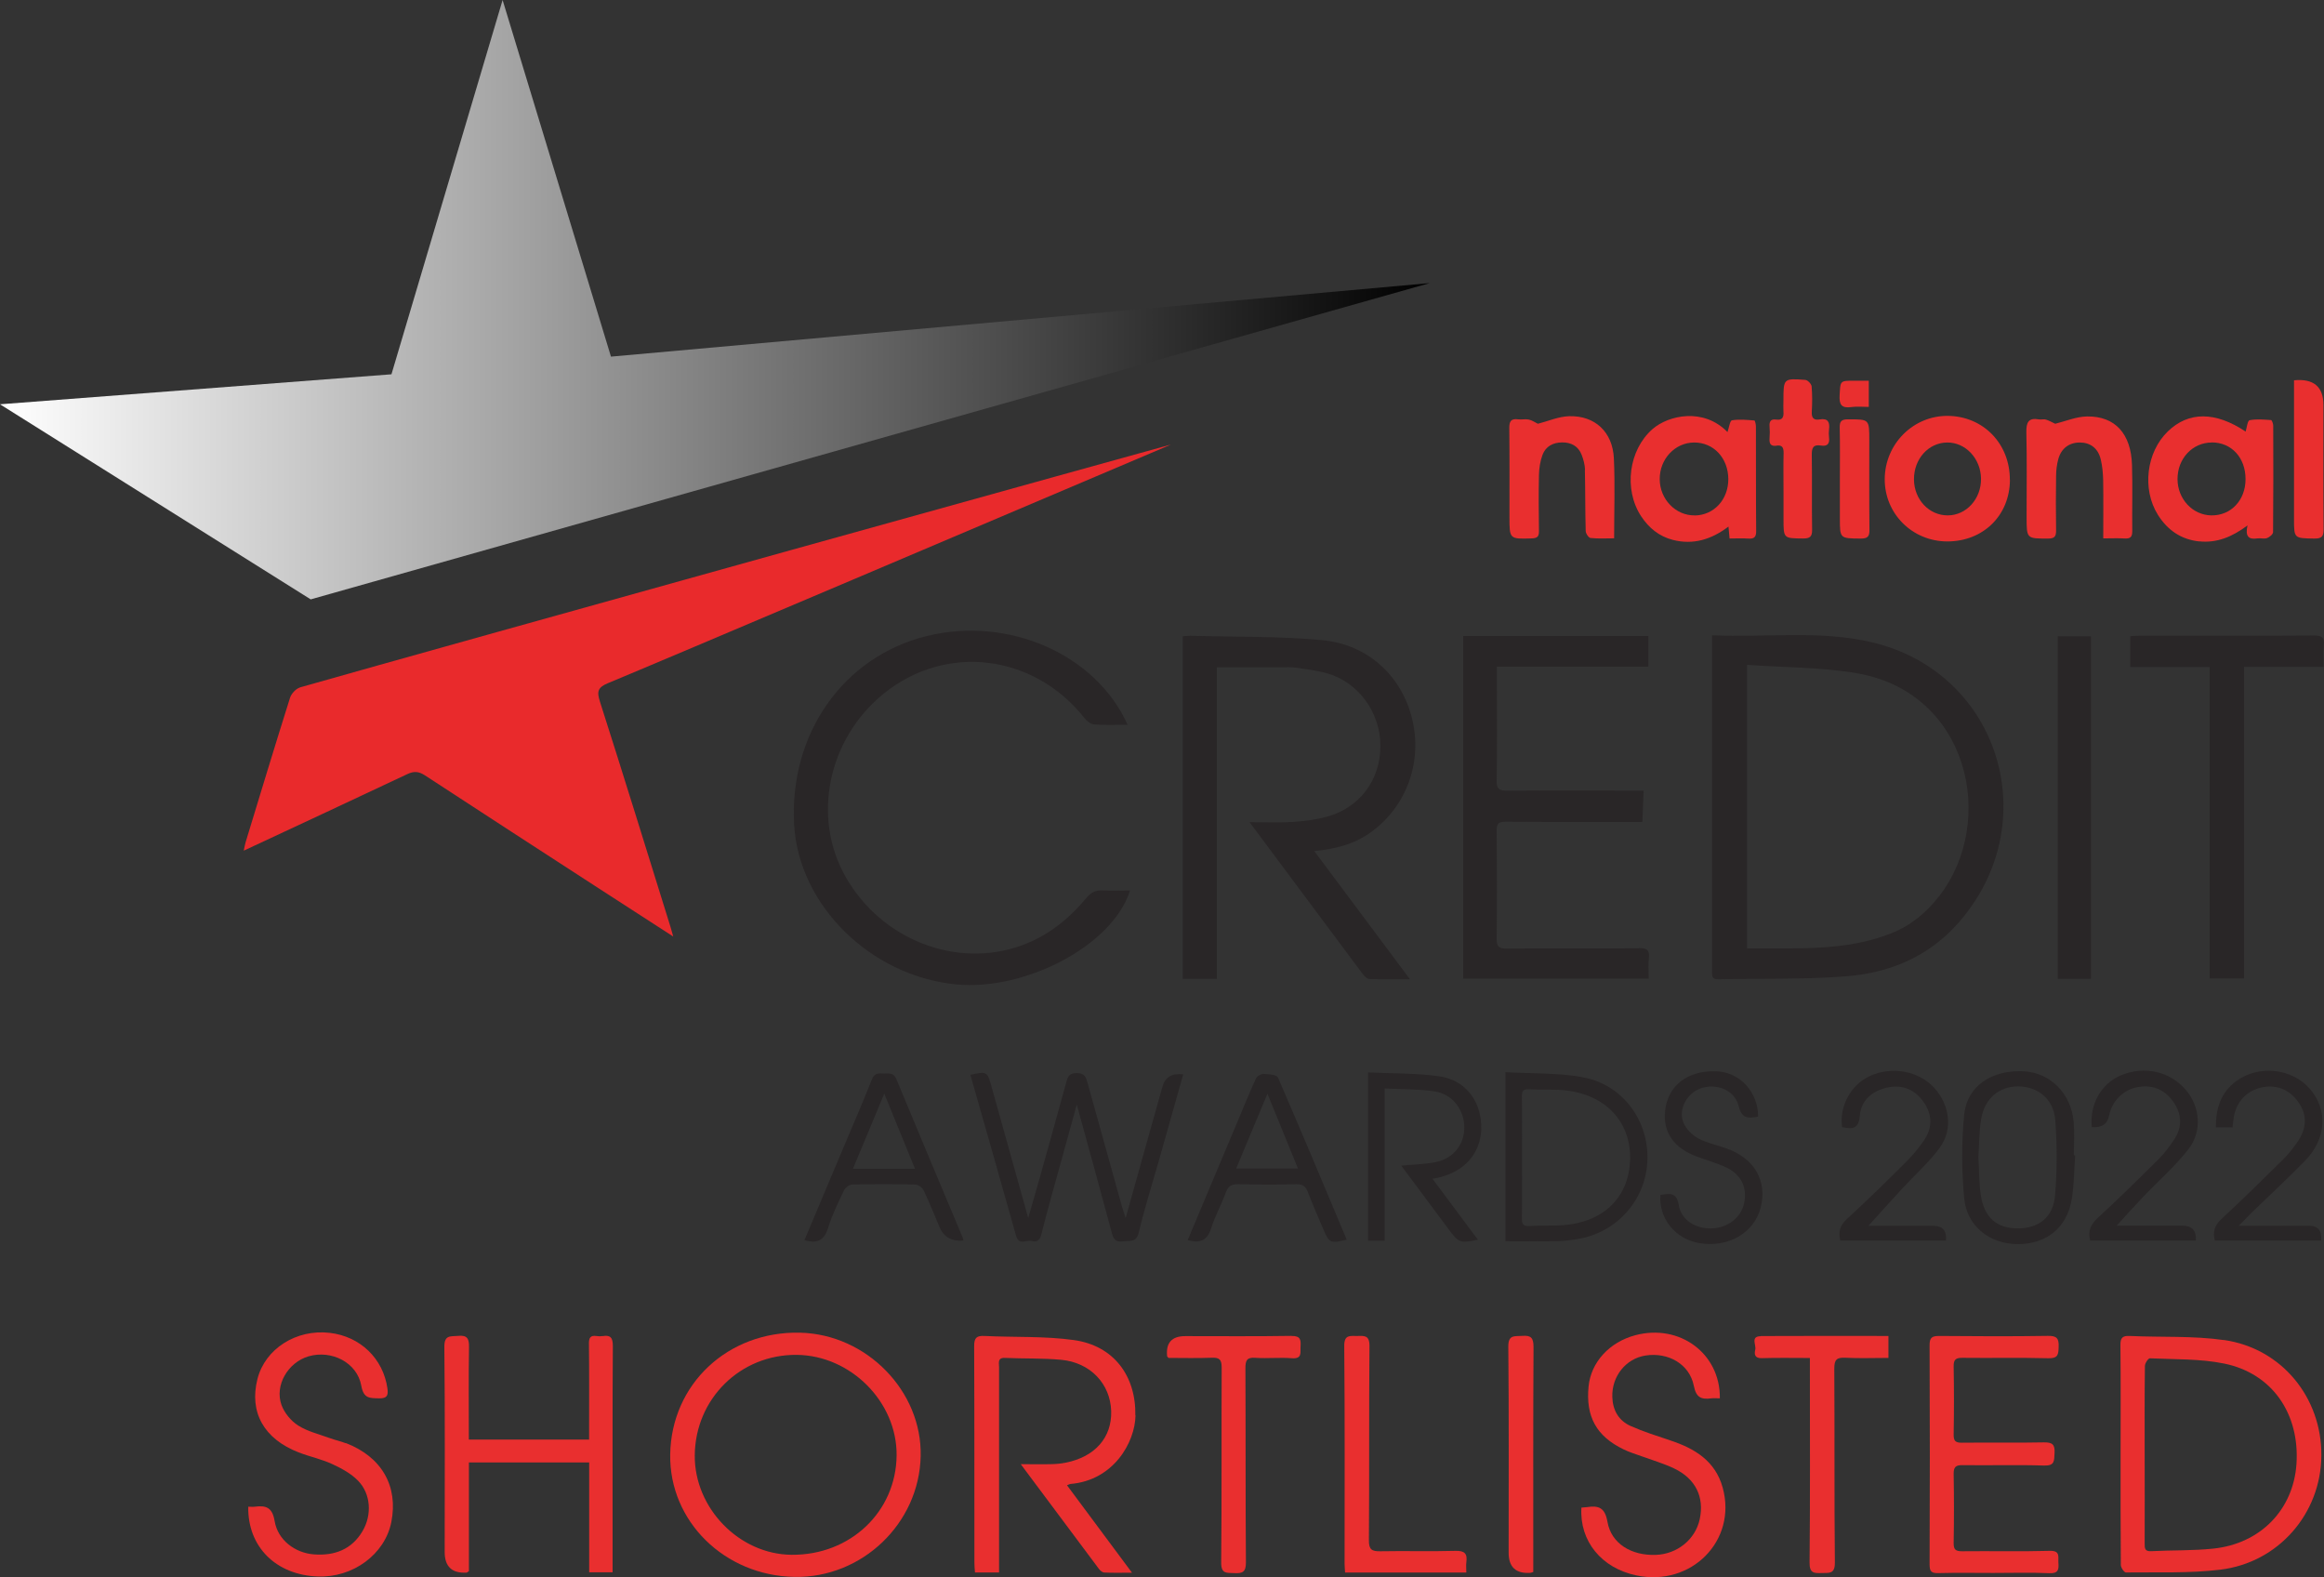 <?xml version="1.0" encoding="UTF-8"?><svg id="a" xmlns="http://www.w3.org/2000/svg" xmlns:xlink="http://www.w3.org/1999/xlink" viewBox="0 0 282.89 191.92"><rect x="0" y="0" width="282.89" height="191.92" fill="#333333" stroke="none"/><defs><linearGradient id="b" x1="0" y1="36.47" x2="174.04" y2="36.47" gradientUnits="userSpaceOnUse"><stop offset="0" stop-color="#fff"/><stop offset="1" stop-color="#000"/></linearGradient></defs><path d="M36.5,83.67c-.48,.14-1.03,.74-1.19,1.23-1.85,5.86-3.63,11.74-5.42,17.62-.08,.28-.13,.57-.22,1,6.75-3.15,13.34-6.21,19.9-9.31,.81-.38,1.39-.35,2.16,.15,7.05,4.62,14.13,9.19,21.2,13.78,2.93,1.9,5.86,3.79,9.02,5.83-.16-.56-.24-.86-.33-1.16-2.85-9.14-5.67-18.3-8.59-27.42-.4-1.24-.27-1.74,.99-2.26,5.5-2.26,51.36-21.74,68.5-29.02,.23-.1-88.26,24.49-106.03,29.55Z" fill="#e92a2c"/><g><path d="M227.88,78.17c-6.38-1.52-12.9-.55-19.48-.86v1.41c0,11.08,0,22.16,0,33.23,0,2.12,.01,4.24,0,6.36,0,.56,.06,.88,.76,.86,5.15-.11,10.33,.04,15.46-.35,5.31-.4,10.09-2.35,13.74-6.48,10.69-12.11,5.1-30.48-10.47-34.17Zm8.19,30.85c-1.58,2.05-3.48,3.62-5.88,4.57-5.67,2.23-11.6,1.77-17.53,1.82v-34.5c4.59,.33,9.1,.27,13.47,1.04,13.47,2.36,17,17.92,9.94,27.08Z" fill="#292627"/><path d="M171.62,119.16c-3.96-5.3-7.77-10.41-11.64-15.59,2.61-.25,4.95-.86,6.97-2.35,4.28-3.13,6.21-8.5,4.95-13.71-1.26-5.21-5.35-9.09-10.98-9.61-5.32-.49-10.69-.38-16.04-.53-.31,0-.61,.04-.91,.06v41.69h4.15v-37.92c2.7,0,5.29,0,7.89,0,.6,0,1.21-.03,1.8,.06,1.26,.19,2.54,.34,3.76,.69,3.8,1.08,6.47,4.79,6.46,8.83,0,4.12-2.51,7.51-6.49,8.6-1.34,.37-2.74,.55-4.13,.64-1.67,.11-3.36,.03-5.31,.03,4.76,6.39,9.27,12.45,13.79,18.5,.19,.26,.53,.58,.8,.59,1.57,.06,3.15,.03,4.92,.03Z" fill="#292627"/><path d="M137.53,108.37c-1.09,0-2.17,.05-3.24-.01-.86-.05-1.44,.19-2.03,.89-2.15,2.59-4.71,4.65-7.92,5.81-7.92,2.86-17.04-.69-21.4-8.34-4.13-7.24-2.18-16.75,4.57-22.26,7.58-6.19,18.32-4.9,24.5,2.93,.28,.36,.77,.74,1.19,.77,1.31,.1,2.63,.04,4.06,.04-3.87-8.6-14.51-13.24-24.44-10.8-10.17,2.5-16.78,11.9-16.15,22.98,.56,9.79,9.28,18.37,19.65,19.41,8.43,.85,19.14-4.72,21.23-11.42Z" fill="#292627"/><path d="M199.5,115.4c-5.36,.04-10.72,0-16.08,.04-1.03,.01-1.25-.3-1.24-1.28,.05-4.36,.04-8.72,0-13.08,0-.84,.22-1.08,1.07-1.08,4.72,.04,16.67,.02,16.67,.02l.15-3.8s-11.45-.05-16.61,0c-.96,0-1.3-.19-1.28-1.23,.07-3.8,.03-7.6,.03-11.4v-2.46h18.43v-3.73h-22.54v41.69h22.59c0-.89-.07-1.72,.02-2.54,.11-.99-.3-1.17-1.21-1.17Z" fill="#292627"/><path d="M281.71,77.34c-7.12,.05-14.24,.02-21.36,.03-.35,0-.7,.03-1.04,.05v3.76h9.66v37.9h4.19v-37.93h9.69c0-.95-.06-1.79,.02-2.61,.09-.93-.19-1.2-1.16-1.2Z" fill="#292627"/><path d="M254.52,77.44h-4.04v41.68h4.04v-41.68Z" fill="#292627"/><path d="M141.5,132.24c-.78,2.77-1.55,5.53-2.33,8.3-.68,2.43-1.36,4.87-2.15,7.69-.25-.79-.39-1.18-.5-1.58-1.38-4.96-2.77-9.92-4.14-14.88-.19-.68-.33-1.16-1.28-1.18-1.02-.02-1.15,.51-1.34,1.23-1.04,3.81-2.11,7.62-3.17,11.42-.44,1.56-.89,3.12-1.43,4.98-1.55-5.56-3.01-10.78-4.47-16-.51-1.83-.56-1.86-2.57-1.42,1.86,6.53,3.73,13.05,5.56,19.58,.34,1.21,1.23,.5,1.86,.64,.57,.13,1,.04,1.2-.74,.8-3.17,1.7-6.32,2.57-9.47,.56-2.03,1.12-4.05,1.76-6.39,1.48,5.39,2.88,10.43,4.23,15.48,.2,.76,.39,1.31,1.37,1.17,.82-.12,1.64,.22,1.95-1.09,.69-2.91,1.6-5.77,2.42-8.65,1-3.53,1.99-7.05,2.99-10.59q-2.04-.24-2.53,1.5Z" fill="#292627"/><path d="M192.61,131.08c-3.04-.54-6.19-.42-9.36-.6v20.57c2.16,0,4.27,.03,6.38-.01,.84-.02,1.68-.13,2.5-.27,4.85-.85,8.33-4.92,8.41-9.79,.07-4.78-3.14-9.05-7.92-9.89Zm5.8,10.29c-.22,4.44-3.32,7.39-8.17,7.73-1.35,.09-2.71,.02-4.07,.1-.76,.04-.93-.24-.92-.95,.04-2.48,.02-4.95,.02-7.43,0-2.44,.02-4.87-.02-7.31-.01-.7,.12-1,.91-.95,1.59,.1,3.21-.05,4.78,.18,4.84,.7,7.7,4.08,7.48,8.64Z" fill="#292627"/><path d="M180.3,137.42c.11-3.26-1.82-5.96-5.06-6.43-2.85-.42-5.78-.34-8.71-.48v20.48h2.02v-18.53c2.09,.11,4.09,.06,6.05,.35,2.2,.32,3.64,2.24,3.64,4.4,0,2.09-1.33,3.79-3.52,4.22-1.31,.26-2.66,.28-4.15,.42,1.94,2.61,3.84,5.16,5.74,7.71,1.27,1.71,1.38,1.75,3.59,1.31-1.84-2.47-3.66-4.9-5.53-7.42,3.63-.56,5.83-2.87,5.94-6.04Z" fill="#292627"/><path d="M252.41,136.51c-.29-3.44-2.85-5.98-6.09-6.14-3.87-.19-6.89,1.79-7.23,5.29-.33,3.36-.31,6.79,0,10.15,.31,3.39,3.08,5.55,6.43,5.59,3.54,.04,6.07-1.95,6.66-5.45,.3-1.76,.29-3.57,.42-5.36-.05,0-.11,0-.16,0,0-1.36,.09-2.72-.02-4.07Zm-2.26,8.99c-.23,2.66-2.01,3.99-4.53,3.99-2.54,0-4.08-1.3-4.5-4.02-.23-1.49-.2-3.02-.3-4.65,.1-1.48,.08-3.09,.34-4.65,.41-2.49,2.21-3.98,4.52-3.96,2.38,.02,4.3,1.53,4.5,4.1,.23,3.05,.23,6.15-.03,9.19Z" fill="#292627"/><path d="M153.83,130.68c-.32-.01-.82,.28-.95,.57-.83,1.81-1.58,3.66-2.35,5.5-1.98,4.7-3.95,9.4-5.96,14.17,1.56,.43,2.41,.01,2.87-1.48,.46-1.48,1.25-2.85,1.77-4.31,.3-.84,.76-1.04,1.59-1.02,2.32,.05,4.64,.07,6.96,0,.84-.03,1.19,.28,1.46,1.01,.57,1.49,1.22,2.95,1.84,4.42,.73,1.74,.88,1.81,2.87,1.32-2.77-6.59-5.52-13.18-8.37-19.73-.15-.35-1.14-.42-1.74-.44Zm-3.36,11.53c1.26-3.02,2.48-5.93,3.81-9.11,1.29,3.17,2.48,6.08,3.72,9.11h-7.53Z" fill="#292627"/><path d="M109.11,131.32c-.35-.85-.95-.66-1.55-.68-.59-.02-1.1-.1-1.42,.7-1.11,2.82-2.33,5.59-3.5,8.38-1.58,3.74-3.15,7.48-4.72,11.2,1.56,.47,2.43,.02,2.9-1.54,.47-1.55,1.21-3.03,1.91-4.51,.16-.33,.65-.71,1-.72,2.56-.06,5.11-.06,7.67,0,.35,0,.86,.36,1.02,.69,.71,1.47,1.31,2.99,1.95,4.5q.77,1.82,2.91,1.63c-.04-.16-.07-.31-.13-.45-2.69-6.4-5.39-12.79-8.04-19.2Zm-5.29,10.92c1.27-3.04,2.5-5.98,3.82-9.15,1.28,3.14,2.48,6.07,3.74,9.15h-7.56Z" fill="#292627"/><path d="M210.2,139.77c-1.16-.42-2.42-.66-3.49-1.24-.74-.4-1.48-1.15-1.79-1.91-.68-1.66,.46-3.64,2.18-4.2,1.9-.62,4.08,.26,4.54,2.19,.37,1.53,1.16,1.5,2.37,1.28,0-3.01-2.23-5.41-5.07-5.52-3.57-.14-6.02,1.8-6.27,4.99-.2,2.51,1.12,4.36,3.86,5.38,1.19,.45,2.43,.79,3.58,1.32,1.87,.88,2.62,2.52,2.18,4.43-.39,1.69-1.98,2.92-3.88,3-1.95,.09-3.76-.99-4.06-2.83-.27-1.69-1.2-1.37-2.24-1.25-.21,2.89,1.84,5.39,4.75,5.87,3.52,.58,6.65-1.23,7.45-4.29,.84-3.24-.73-6.01-4.1-7.21Z" fill="#292627"/><path d="M236.15,139.61c1.59-2.19,1.17-5.13-.66-7.18-1.89-2.11-5.24-2.73-7.93-1.46-2.28,1.07-3.69,3.68-3.33,6.19,1.19,.25,2.02,.31,2.16-1.4,.16-1.88,1.52-3.02,3.37-3.42,1.83-.39,3.38,.27,4.45,1.85,1.06,1.58,1,3.17-.08,4.69-.64,.91-1.36,1.78-2.15,2.56-2.35,2.34-4.72,4.66-7.16,6.9-.86,.78-1.07,1.57-.81,2.63h12.87q.14-1.79-1.5-1.79c-2.75,0-5.49,0-7.95,0,1.33-1.47,2.72-3.02,4.13-4.55,1.54-1.67,3.27-3.19,4.6-5.01Z" fill="#292627"/><path d="M273.97,147.68c2.21-2.14,4.47-4.23,6.62-6.43,2.61-2.67,2.79-6.21,.57-8.75-2.18-2.5-6.2-2.94-8.93-.95-1.91,1.39-2.52,3.35-2.5,5.64h2.03c.04-.37,.08-.68,.11-.99,.24-1.95,1.47-3.38,3.28-3.83,1.84-.46,3.5,.17,4.61,1.74,1.09,1.54,1.08,3.15-.12,4.89-.52,.75-1.1,1.48-1.75,2.12-2.47,2.44-4.95,4.88-7.5,7.24-.85,.78-1.05,1.58-.79,2.61h12.94q.16-1.8-1.45-1.8c-2.78,0-5.57,0-8.58,0,.62-.64,1.04-1.07,1.47-1.49Z" fill="#292627"/><path d="M266.38,139.87c1.72-2.21,1.42-5.2-.29-7.21-1.95-2.3-5.1-3-7.96-1.78-2.37,1.02-3.77,3.48-3.51,6.28q1.82,.16,2.12-1.42c.32-1.69,1.64-3.05,3.3-3.41,1.86-.4,3.43,.21,4.5,1.74,1.09,1.55,1.12,3.13,.06,4.68-.56,.82-1.16,1.64-1.86,2.33-2.41,2.39-4.82,4.78-7.33,7.07-.9,.82-1.3,1.63-.98,2.82h12.86q.11-1.81-1.6-1.81c-2.73,0-5.46,0-8.04,0,1.07-1.17,2.12-2.35,3.22-3.5,1.84-1.93,3.88-3.71,5.51-5.8Z" fill="#292627"/></g><g><path d="M97.39,162.18c-8.79-.2-15.68,6.26-15.81,14.83-.12,8.12,6.61,14.74,15.13,14.89,8.23,.15,15.19-6.51,15.36-14.71,.17-7.91-6.59-14.82-14.69-15.01Zm-1.03,27.03c-6.37-.05-11.84-5.67-11.79-12.1,.06-6.89,5.55-12.3,12.42-12.23,6.57,.07,12.2,5.73,12.15,12.22-.06,6.88-5.64,12.17-12.78,12.11Z" fill="#e92f2f"/><path d="M270.71,163.08c-3.77-.54-7.65-.32-11.47-.5-.91-.04-1.14,.24-1.13,1.13,.05,4.44,.02,8.88,.02,13.31,0,4.48-.01,8.96,.03,13.43,0,.32,.41,.92,.62,.91,3.83-.05,7.7,.12,11.49-.34,7.1-.86,12.24-6.85,12.3-13.86,.06-7.06-4.8-13.07-11.86-14.09Zm8.83,15.06c-.37,5.57-4.38,9.73-10.15,10.32-2.5,.26-5.03,.18-7.54,.31-.79,.04-.79-.36-.79-.94,.02-3.6,0-7.2,0-10.8,0-3.6-.02-7.2,.03-10.8,0-.33,.41-.94,.6-.93,3.02,.14,6.11,.04,9.05,.64,5.84,1.19,9.2,6.09,8.8,12.21Z" fill="#e92f2f"/><path d="M138.2,172.26c.09-4.84-2.65-8.51-7.48-9.18-3.58-.5-7.25-.32-10.87-.5-.99-.05-1.27,.23-1.27,1.24,.04,8.8,.02,17.59,.03,26.39,0,.38,.04,.76,.07,1.15h2.93v-2.44c0-7.52,0-15.03,0-22.55,0-.51-.22-1.17,.74-1.12,2.27,.1,4.56,.02,6.82,.23,3.56,.33,5.99,2.93,6.09,6.25,.09,3.21-1.98,5.57-5.55,6.27-.58,.12-1.19,.17-1.78,.18-1.12,.03-2.24,0-3.68,0,3.35,4.5,6.43,8.63,9.52,12.75,.15,.2,.42,.43,.65,.44,1.05,.05,2.1,.02,3.37,.02-2.73-3.67-5.31-7.13-7.91-10.64,.28-.11,.35-.16,.42-.16,5.23-.43,7.86-5.03,7.92-8.35Z" fill="#e92f2f"/><path d="M73.35,162.59c-.23,.04-.48,.04-.72,0-.74-.11-.95,.18-.94,.92,.04,3.44,.02,6.88,.02,10.32,0,.46,0,.93,0,1.36h-14.64c0-3.8-.04-7.52,.02-11.23,.02-1.04-.19-1.51-1.34-1.39-.93,.09-1.67-.15-1.66,1.35,.09,8.32,.04,16.63,.04,24.95q0,2.66,2.66,2.51c.06,0,.13-.08,.29-.18v-13.23h14.64v13.37h2.85v-5.1c0-7.48-.02-14.96,.03-22.43,0-1.02-.28-1.38-1.26-1.21Z" fill="#e92f2f"/><path d="M203.32,175.29c-1.62-.54-3.26-1.06-4.82-1.75-1.47-.65-2.19-1.92-2.24-3.54-.08-2.51,1.65-4.67,4.04-5.04,2.76-.43,5.36,1.04,5.88,3.68,.29,1.49,.95,1.68,2.14,1.53,.31-.04,.63,0,1.03,0,.07-5.47-4.91-9.11-10.29-7.68-3.16,.84-5.4,3.29-5.69,6.23-.36,3.67,.95,6.06,4.26,7.66,.71,.35,1.48,.58,2.23,.85,1.31,.48,2.66,.87,3.92,1.47,2.62,1.25,3.7,3.48,3.12,6.18-.53,2.46-2.73,4.25-5.35,4.34-2.95,.11-5.42-1.36-5.88-4.02-.31-1.76-1.09-2-2.5-1.79-.23,.03-.46,.04-.67,.06-.25,4.07,2.44,7.36,6.69,8.25,6.69,1.41,12.28-4.24,10.51-10.67-.89-3.25-3.39-4.77-6.36-5.75Z" fill="#e92f2f"/><path d="M42.11,175.64c-.63-.24-1.3-.39-1.94-.62-1.31-.48-2.72-.81-3.87-1.54-.87-.55-1.68-1.53-2.03-2.49-.87-2.4,.78-5.19,3.28-5.93,2.8-.82,5.93,.75,6.43,3.58,.28,1.58,1.03,1.5,2.16,1.53,.98,.02,1.14-.35,1.02-1.2-.51-3.63-3.3-6.34-7.03-6.77-4.07-.47-7.86,1.94-8.79,5.61-1.03,4.05,.78,7.3,5.02,8.94,1.34,.52,2.77,.82,4.06,1.41,1.14,.52,2.31,1.16,3.17,2.04,1.55,1.59,1.71,4.15,.54,6.13-1.32,2.24-3.42,3.02-5.92,2.83-2.3-.17-4.4-1.75-4.78-4.05-.28-1.69-1.07-1.93-2.43-1.75-.23,.03-.46,0-.78,0-.09,4.88,3.38,8.3,8.44,8.49,4.3,.17,8.18-2.69,8.97-6.6,.88-4.39-1.17-7.96-5.54-9.64Z" fill="#e92f2f"/><path d="M238.91,165.24c3.48,.04,6.96-.04,10.43,.05,1.19,.03,1.22-.46,1.25-1.38,.04-1.03-.21-1.36-1.31-1.34-4.4,.07-8.79,.05-13.19,.01-.9,0-1.22,.16-1.21,1.16,.04,8.87,.04,17.75,0,26.62,0,.82,.17,1.1,1.04,1.08,2.24-.06,4.48-.02,6.72-.02,2.28,0,4.56-.07,6.83,.03,1.1,.05,1.15-.47,1.09-1.28-.05-.71,.26-1.48-1.06-1.44-3.56,.1-7.12,.01-10.67,.05-.78,0-1.03-.2-1.02-1,.05-2.8,.05-5.6,0-8.39-.01-.82,.21-1.1,1.06-1.09,3.32,.05,6.64-.06,9.95,.05,1.31,.04,1.22-.59,1.27-1.5,.07-1.07-.27-1.34-1.32-1.32-3.32,.07-6.64,0-9.95,.04-.79,.01-1.02-.21-1.01-1,.05-2.76,.05-5.52,0-8.27-.02-.86,.27-1.07,1.09-1.06Z" fill="#e92f2f"/><path d="M214.34,162.61c-1.3,0-.54,1.07-.68,1.63-.14,.57-.07,1.07,.81,1.04,1.91-.06,3.81-.02,5.84-.02,0,.59,0,1.06,0,1.53,0,7.79,.04,15.59-.04,23.38-.01,1.29,.55,1.29,1.48,1.26,.89-.03,1.61,.16,1.6-1.27-.08-7.87-.02-15.75-.07-23.62,0-1.08,.3-1.36,1.34-1.31,1.71,.09,3.43,.02,5.25,.02v-2.67c-5.22,0-10.37-.02-15.53,.01Z" fill="#e92f2f"/><path d="M177.14,188.73c-3.04,.09-6.08-.01-9.11,.05-1.05,.02-1.41-.2-1.4-1.35,.06-7.88,0-15.75,.07-23.63,.01-1.36-.66-1.23-1.53-1.22-.84,.01-1.55-.18-1.54,1.21,.08,8.83,.04,17.67,.04,26.51,0,.35,.04,.69,.06,1.07h14.76c0-.45-.05-.86,0-1.24,.15-1.06-.2-1.43-1.34-1.4Z" fill="#e92f2f"/><path d="M157.22,162.57c-4.31,.07-8.63,.03-12.95,.03q-2.46,0-2.2,2.46s.05,.06,.16,.19c1.7,0,3.49,.05,5.27-.02,.93-.04,1.21,.22,1.21,1.19-.04,7.91,.02,15.83-.06,23.74-.01,1.42,.7,1.23,1.59,1.28,1,.05,1.43-.12,1.42-1.31-.06-7.87-.02-15.75-.06-23.62,0-.96,.17-1.35,1.22-1.27,1.47,.1,2.96-.07,4.43,.05,1.3,.1,1.01-.71,1.06-1.43,.05-.81,0-1.3-1.1-1.28Z" fill="#e92f2f"/><path d="M185.28,162.57c-.92,.07-1.7-.18-1.68,1.33,.08,8.35,.04,16.71,.04,25.06q0,2.61,2.62,2.45c.08,0,.15-.04,.38-.11v-1.22c0-8.71-.02-17.43,.03-26.14,0-1.11-.28-1.46-1.38-1.37Z" fill="#e92f2f"/><path d="M213.74,51.9c0-.26-.11-.73-.19-.73-.91-.07-1.84-.17-2.73-.02-.24,.04-.35,.89-.54,1.43-2.93-3.01-7.2-2.05-9.13-.36-2.89,2.53-3.54,7.32-1.38,10.61,.93,1.41,2.18,2.44,3.85,2.87,2.49,.64,4.71-.05,6.78-1.62,.05,.54,.08,.93,.13,1.45,.77,0,1.53-.04,2.27,.01,.71,.05,.98-.16,.97-.92-.04-4.23-.01-8.47-.03-12.7Zm-7.44,10.82c-2.32,.04-4.26-1.96-4.27-4.4-.02-2.46,1.86-4.46,4.19-4.47,2.37-.01,4.15,1.89,4.16,4.46,0,2.49-1.74,4.38-4.08,4.42Z" fill="#e92f2f"/><path d="M267.71,65.88c2.15,.22,4.01-.55,5.87-1.94-.3,1.32,.12,1.75,1.19,1.58,.39-.06,.83,.09,1.19-.04,.3-.11,.73-.47,.73-.72,.04-4.32,.04-8.63,.02-12.95,0-.24-.16-.68-.26-.69-.87-.06-1.78-.15-2.62,.02-.25,.05-.33,.9-.48,1.38-3.67-2.45-6.93-2.47-9.46-.03-2.62,2.52-3.18,7.03-1.22,10.16,1.17,1.86,2.82,3.01,5.05,3.24Zm1.52-12.04c2.4,0,4.11,1.85,4.11,4.47,0,2.57-1.78,4.45-4.17,4.41-2.28-.04-4.1-1.99-4.11-4.41-.01-2.5,1.82-4.46,4.17-4.46Z" fill="#e92f2f"/><path d="M244.65,58.4c.02-4.39-3.22-7.74-7.54-7.79-4.21-.04-7.67,3.41-7.69,7.69-.02,4.21,3.35,7.58,7.61,7.59,4.38,0,7.61-3.16,7.63-7.5Zm-11.67-.07c-.01-2.48,1.76-4.45,4.03-4.48,2.24-.03,4.1,1.95,4.13,4.4,.03,2.46-1.78,4.46-4.04,4.47-2.28,.01-4.11-1.93-4.12-4.39Z" fill="#e92f2f"/><path d="M192.92,57.18c.06,2.47,.03,4.95,.1,7.43,0,.31,.36,.84,.59,.86,.94,.1,1.89,.04,2.87,.04,0-3.34,.12-6.54-.03-9.73-.15-3.21-2.3-5.22-5.45-5.13-1.29,.04-2.57,.61-3.8,.92-.37-.18-.72-.43-1.11-.51-.42-.09-.88,.03-1.31-.03-.85-.11-1.07,.24-1.06,1.07,.04,3.59,.02,7.19,.02,10.78,0,2.75,0,2.72,2.71,2.64,.69-.02,.89-.23,.88-.9-.03-2.28-.05-4.55,0-6.83,.02-.82,.15-1.68,.44-2.45,.39-1.03,1.28-1.49,2.38-1.5,1.1-.01,1.96,.45,2.37,1.49,.23,.58,.4,1.23,.42,1.85Z" fill="#e92f2f"/><path d="M259.55,64.62c-.03-2.68,.05-5.36-.03-8.03-.12-3.8-2.04-5.95-5.46-5.91-1.33,.02-2.65,.59-3.89,.89-.33-.15-.72-.38-1.13-.51-.25-.08-.56,.03-.83-.02-1.29-.23-1.57,.34-1.55,1.56,.08,3.43,.03,6.87,.03,10.31,0,2.67,0,2.63,2.62,2.63,.84,0,.98-.31,.97-1.04-.04-2.2-.03-4.4,0-6.59,0-.67,.09-1.36,.26-2.01,.35-1.32,1.31-2.04,2.61-2.05,1.3,0,2.24,.69,2.57,2.07,.19,.81,.27,1.66,.29,2.49,.04,2.32,.01,4.63,.01,7.11,.98,0,1.82-.04,2.65,.01,.7,.04,.89-.25,.88-.91Z" fill="#e92f2f"/><path d="M216.25,54.23c.71-.1,.87,.26,.86,.91-.04,1.56-.01,3.11-.01,4.67,0,1.12,0,2.24,0,3.35,0,2.38,0,2.35,2.39,2.37,.81,0,1.1-.2,1.09-1.06-.05-3.03,.01-6.07-.04-9.11-.01-.87,.18-1.29,1.11-1.14,.79,.13,1.09-.22,.99-1-.04-.31-.04-.64,0-.96,.11-.88-.12-1.39-1.14-1.22-.72,.12-1-.17-.96-.92,.06-1.04,.07-2.08-.02-3.11-.03-.29-.48-.76-.77-.78-2.65-.2-2.66-.18-2.66,2.52,0,.44-.03,.88,0,1.32,.06,.67-.1,1.1-.89,.99-.64-.09-.85,.22-.8,.83,.04,.48,.04,.96,0,1.44-.05,.64,.12,1.01,.84,.91Z" fill="#e92f2f"/><path d="M282.82,49.29q0-3.35-3.58-3.01v1.39c0,5.15,0,10.31,0,15.46,0,2.41,0,2.37,2.47,2.41,.91,.01,1.14-.26,1.13-1.15-.04-5.03-.02-10.07-.02-15.1Z" fill="#e92f2f"/><path d="M224.96,51.03c-.78,0-1.04,.21-1.02,1.01,.05,2.07,.02,4.15,.02,6.23,0,1.6,0,3.19,0,4.79,0,2.49,0,2.46,2.53,2.48,.84,0,1.08-.23,1.07-1.07-.04-3.63-.02-7.27-.02-10.9,0-2.57,0-2.54-2.57-2.54Z" fill="#e92f2f"/><path d="M225.34,49.54c.69-.1,1.4-.02,2.14-.02v-3.19c-.69,0-1.24,0-1.79,0-1.74,0-1.66,0-1.76,1.78-.07,1.14,.24,1.59,1.42,1.43Z" fill="#e92f2f"/></g><polygon points="47.65 45.55 61.18 0 74.37 43.4 174.04 34.45 37.82 72.94 0 49.2 47.65 45.55" fill="url(#b)"/></svg>